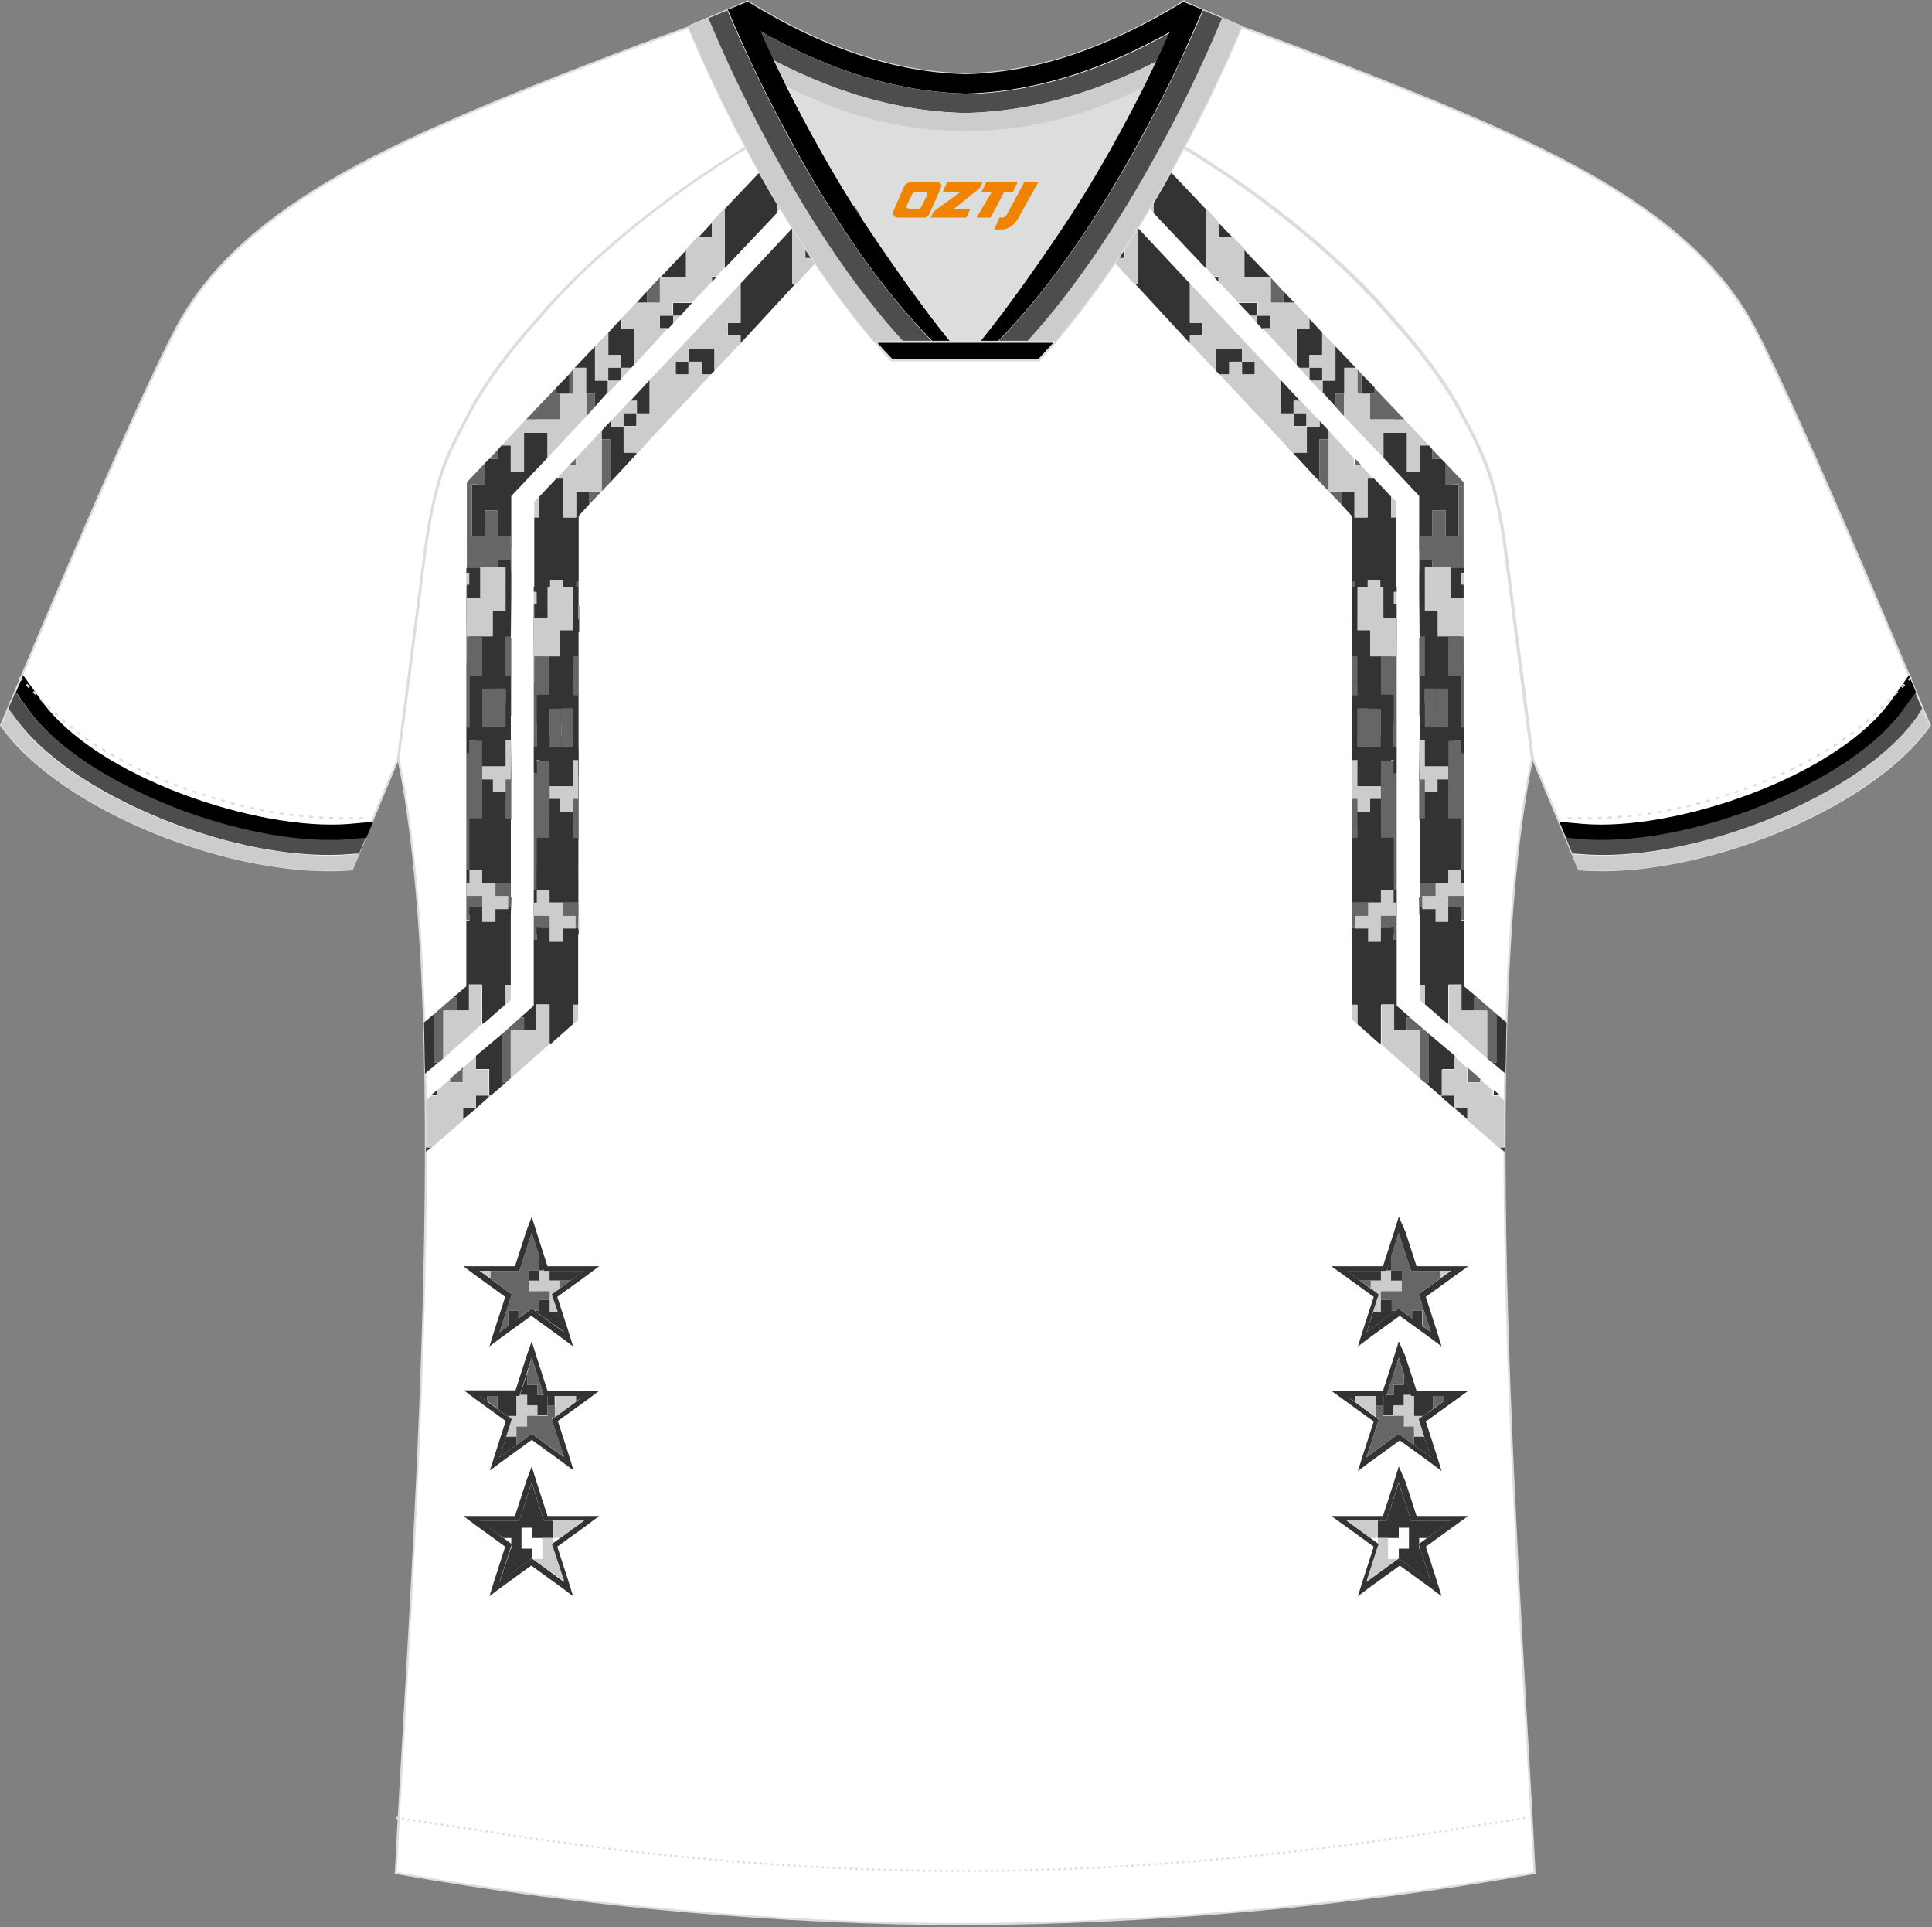<?xml version="1.0" encoding="utf-8"?>
<!-- Generator: Adobe Illustrator 24.0.0, SVG Export Plug-In . SVG Version: 6.00 Build 0)  -->
<svg xmlns="http://www.w3.org/2000/svg" xmlns:xlink="http://www.w3.org/1999/xlink" version="1.1" id="图层_1" x="0px" y="0px" width="374px" height="373px" viewBox="0 0 374 373" enable-background="new 0 0 374 373" xml:space="preserve">
<rect x="0" y="0" width="374" height="373" fill="#808080" stroke="none"/>
<g>
	<g>
		<path fill="#FFFFFF" stroke="#DCDDDD" stroke-width="0.4" stroke-miterlimit="22.926" d="M222.04,24.33    c7.12-5.93,12.46-12.55,17-19.57c0,0,30.64,10.97,51.8,20.56s39.54,20.86,48.63,37.86s34.1,77.2,34.1,77.2    c-11.57,16.41-45.27,29.75-67.91,27.88l-8.9-21.35c0,0-3.76-29.26-5.14-39.84c-0.89-6.82-2.27-14.04-4.84-19.67    c-0.99-2.27-2.17-4.45-3.36-6.72c-3.26-6.52-8.8-13.64-13.64-18.98C257.83,47.46,238.45,33.03,222.04,24.33z"/>
		<path fill="#CCCCCC" d="M373.48,140.48c-11.57,16.41-45.27,29.75-67.91,27.88l-1.29-3.06l0,0l1.48,0.1    c10.38,0.89,22.24-1.68,32.03-5.04c11.27-3.95,26.2-11.47,33.21-21.55l1.09-1.58C372.99,139.3,373.48,140.48,373.48,140.48z"/>
		<path fill="#4D4D4D" d="M371.11,138.7c-7.02,9.98-21.85,17.6-33.21,21.55c-9.79,3.46-21.65,5.93-32.03,5.04l-1.48-0.1l0,0    l-1.29-3.06v-0.1l2.97,0.3c9.98,0.79,21.35-1.68,30.74-4.94c10.68-3.76,25.11-10.97,31.73-20.46l2.17-3.06    c0.49,1.29,0.99,2.37,1.38,3.26L371.11,138.7z"/>
		<path d="M368.64,137.02c-6.62,9.49-21.06,16.71-31.73,20.46c-9.39,3.26-20.76,5.73-30.74,4.94l-2.97-0.3v0.1l-1.29-3.06l0.1-0.1    l4.45,0.4c17.79,1.48,49.43-9.19,59.8-24.12l3.26-4.65c0.49,1.19,0.99,2.27,1.38,3.26L368.64,137.02z"/>
		<path fill="none" stroke="#DCDDDD" stroke-width="0.4" stroke-miterlimit="22.926" stroke-dasharray="0.773,1.16" d="    M370.02,131.09c-2.97,3.06-6.13,6.43-9.29,9.09c-10.28,8.7-27.38,15.22-41.62,17.3c-5.63,0.79-10.38,0.99-16.71,0.89"/>
	</g>
	<g>
		<path fill="#FFFFFF" stroke="#DCDDDD" stroke-width="0.4" stroke-miterlimit="22.926" d="M151.76,24.33    c-7.12-5.93-12.46-12.55-17-19.57c0,0-30.64,10.97-51.8,20.56S43.42,46.18,34.32,63.18s-34.1,77.2-34.1,77.2    c11.57,16.41,45.27,29.75,67.91,27.88l8.9-21.35c0,0,3.76-29.26,5.14-39.84c0.89-6.82,2.27-14.04,4.84-19.67    c0.99-2.27,2.17-4.45,3.36-6.72c3.26-6.52,8.8-13.64,13.64-18.98C116.07,47.46,135.45,33.03,151.76,24.33z"/>
		<path fill="#CCCCCC" d="M0.32,140.48c11.57,16.41,45.27,29.75,67.91,27.88l1.29-3.06l0,0l-1.48,0.1    c-10.38,0.89-22.24-1.68-32.03-5.04c-11.27-3.95-26.2-11.47-33.21-21.55l-1.09-1.58C0.81,139.3,0.32,140.48,0.32,140.48z"/>
		<path fill="#4D4D4D" d="M2.79,138.7c7.02,9.98,21.85,17.6,33.21,21.55c9.79,3.46,21.55,5.93,32.03,5.04l1.48-0.1l0,0l1.29-3.06    l-0.1-0.1l-2.97,0.3c-9.98,0.79-21.45-1.68-30.84-4.94c-10.68-3.76-25.11-10.97-31.73-20.46l-2.17-3.06    c-0.49,1.29-0.99,2.37-1.38,3.26L2.79,138.7z"/>
		<path d="M5.26,137.02c6.62,9.49,21.06,16.71,31.73,20.46c9.39,3.26,20.76,5.73,30.84,4.94l2.97-0.3l0.1,0.1l1.29-3.06l-0.1-0.1    l-4.45,0.4c-17.79,1.48-49.43-9.19-59.8-24.12l-3.36-4.65c-0.49,1.19-0.99,2.27-1.38,3.26L5.26,137.02z"/>
		<path fill="none" stroke="#DCDDDD" stroke-width="0.4" stroke-miterlimit="22.926" stroke-dasharray="0.773,1.16" d="    M3.78,131.09c2.97,3.06,6.13,6.43,9.29,9.09c10.28,8.7,27.38,15.22,41.62,17.3c5.63,0.79,10.38,0.99,16.71,0.89"/>
	</g>
	<path fill="#FFFFFF" stroke="#DCDDDD" stroke-width="0.4" stroke-miterlimit="22.926" d="M291.43,107.27   c1.29,10.18,4.84,37.66,5.14,39.64c-10.87,52.49-2.17,162.12,0.49,215.59c-36.77,6.52-75.42,9.79-110.22,9.89   c-34.8,0-73.45-3.36-110.22-9.89C79.3,309.02,88,199.4,77.13,146.91c0.3-1.98,3.86-29.46,5.14-39.64   c0.89-6.82,2.27-14.04,4.84-19.67c0.99-2.27,2.17-4.45,3.36-6.72c3.26-6.52,8.8-13.64,13.64-18.98   c11.17-13.44,29.06-26.99,44.68-35.88c0.99-0.49-0.99-15.42-0.1-15.92c3.95,3.36,25.21,3.26,30.35,6.13l-2.67,0.69   c6.13,2.87,12.95,4.25,19.67,4.25c6.72,0-2.77-1.48,3.36-4.25l5.73-2.47c5.14-2.87,16.21-2.27,20.17-5.54   c0.69,0.4-1.98,16.41-1.19,16.8c15.91,8.8,34,22.64,45.37,36.18c4.94,5.34,10.48,12.46,13.74,18.98c1.29,2.17,2.37,4.45,3.36,6.72   C289.16,93.23,290.64,100.45,291.43,107.27z"/>
	<g>
		<path fill="#333333" d="M137.82,54.58v-0.99h0.89L137.82,54.58L137.82,54.58z M140.29,51.91V40.45l9-9.49h8.6v2.17l-5.04,5.34    v-7.41h-2.47v10.18L140.29,51.91z"/>
		<path fill="#333333" d="M115.18,78.7v-2.47h-1.78v-5.04h-0.79h-1.38l3.95-4.15v6.62h2.47v2.27L115.18,78.7L115.18,78.7z     M110.24,72.37v3.86h-1.78h-0.79v-1.19L110.24,72.37L110.24,72.37z M120.23,61.7l-2.47,2.67v4.35h2.47v2.47h1.98l0.49-0.59v-7.02    h-2.47V61.7L120.23,61.7z"/>
		<path fill="#333333" d="M98.97,173.7L98.97,173.7l-0.1,3.36H96.4v-0.89h-1.78h-0.79v-2.47v-2.47h2.47h2.47v-2.47H96.3v-7.51h2.47    v-2.47h0.1v14.93H98.97z M98.97,151.06L98.97,151.06l-0.1-10.08H96.4v-2.47h-1.78h-0.79v-2.47v-2.47h2.47v2.47h2.47v2.47h0.1    v12.55H98.97z M98.97,123.48L98.97,123.48l-0.1-10.08H96.4v-5.04h2.47v2.47h0.1V123.48z"/>
		<polygon fill="#333333" points="98.97,106.28 98.87,106.28 98.87,103.71 96.4,103.71 96.4,98.77 93.83,98.77 93.83,103.71     91.36,103.71 91.36,94.22 91.36,94.22 91.36,93.83 93.83,93.83 93.83,89.67 94.72,88.78 96.4,88.78 96.4,87 97.09,86.21     98.87,86.21 98.87,91.26 101.44,91.26 101.44,83.74 103.62,83.74 103.72,83.74 105.99,83.74 105.99,88.59 98.97,96   "/>
		<polygon fill="#666666" points="110.24,76.23 110.24,72.37 110.93,71.49 110.93,76.23   "/>
		<polygon fill="#666666" points="125.27,58.63 125.27,56.36 127.74,53.69 127.74,58.63   "/>
		<polygon fill="#666666" points="107.67,75.04 107.67,76.23 108.46,76.23 108.46,81.17 103.62,81.17 103.62,79.29   "/>
		<polygon fill="#666666" points="113.5,80.58 113.5,76.23 115.18,76.23 115.18,78.7   "/>
		<polygon fill="#333333" points="137.82,43.11 137.82,46.08 137.62,46.08 135.35,46.08 135.35,45.78   "/>
		<polygon fill="#333333" points="125.27,56.36 125.27,58.63 123.19,58.63   "/>
		<polygon fill="#CCCCCC" points="117.75,73.66 115.18,73.66 115.18,67.04 117.75,64.37 117.75,68.72 120.23,68.72 120.23,71.19     117.75,71.19   "/>
		<polygon fill="#333333" points="117.75,73.66 117.75,71.19 120.23,71.19 120.23,73.36 119.93,73.66   "/>
		<polygon fill="#CCCCCC" points="157.89,33.13 157.89,30.96 159.96,30.96   "/>
		<polygon fill="#CCCCCC" points="150.37,41.14 150.37,31.06 152.85,31.06 152.85,38.47   "/>
		<polygon fill="#333333" points="127.74,61.11 130.31,61.11 130.31,62.59 129.32,63.68 127.74,63.68 127.74,62.98   "/>
		<polygon fill="#333333" points="131.69,61.11 130.31,61.11 130.31,58.63 133.97,58.63   "/>
		<path fill="#CCCCCC" d="M117.75,76.03v-2.27h2.17L117.75,76.03L117.75,76.03z M120.23,73.36v-2.17h1.98L120.23,73.36L120.23,73.36    z M122.8,70.6v-7.02h-2.47V61.6l2.87-3.06h2.08h2.47v-4.94l0.1-0.1h4.94v-5.24l2.47-2.67v0.3h2.37l0,0l0,0h0.2v-2.97l2.47-2.67    v11.47l-1.58,1.78h-0.89v0.99l-3.86,4.05h-3.76v2.47h-2.47v1.88v0.59h1.58L122.8,70.6L122.8,70.6z M130.31,62.59l1.38-1.48h-1.38    V62.59z"/>
		<polygon fill="#333333" points="132.78,48.45 132.78,53.59 127.94,53.59   "/>
		<polygon fill="#CCCCCC" points="108.46,76.23 110.24,76.23 110.93,76.23 110.93,71.49 111.33,71.19 112.71,71.19 113.5,71.19     113.5,76.23 113.5,80.58 105.99,88.59 105.99,83.74 103.72,83.74 103.62,83.74 101.44,83.74 101.44,91.26 98.87,91.26     98.87,86.21 97.09,86.21 101.84,81.17 103.62,81.17 103.72,81.17 108.46,81.17   "/>
		<polygon fill="#666666" points="92.15,148.59 92.15,151.06 92.15,156.1 90.37,156.1 90.37,176.17 92.15,176.17 92.15,173.7     93.83,173.7 93.83,171.23 96.4,171.23 96.4,168.66 96.4,161.14 98.87,161.14 98.87,158.67 98.97,158.67 98.97,151.06     98.87,151.06 98.87,141.08 96.4,141.08 96.4,138.51 94.62,138.51 94.62,148.59   "/>
		<path fill="#666666" d="M94.62,177.06h1.78v-0.89h-1.78V177.06L94.62,177.06z M98.87,177.06L98.87,177.06l0.1-3.36h-0.1V177.06z"/>
		<polygon fill="#666666" points="90.37,130.99 92.15,130.99 92.15,136.03 93.83,136.03 93.83,133.56 96.4,133.56 96.4,136.03     98.87,136.03 98.87,138.51 98.97,138.51 98.97,123.48 98.87,123.48 98.87,113.5 96.4,113.5 96.4,108.46 98.87,108.46     98.87,110.93 98.97,110.93 98.97,106.28 98.87,106.28 98.87,103.71 96.4,103.71 96.4,98.77 93.83,98.77 93.83,103.71     91.36,103.71 91.36,94.22 90.37,94.22 90.37,96.49 90.37,96.49   "/>
		<rect x="90.37" y="151.06" fill="#333333" width="1.78" height="5.04"/>
		<polygon fill="#333333" points="92.15,176.17 90.37,176.17 90.37,177.06 94.62,177.06 94.62,176.17 93.83,176.17 93.83,173.7     92.15,173.7   "/>
		<polygon fill="#333333" points="94.62,148.59 94.62,138.51 93.83,138.51 93.83,136.03 92.15,136.03 92.15,148.59   "/>
		<polygon fill="#CCCCCC" points="90.37,151.06 92.15,151.06 92.15,148.59 92.15,136.03 92.15,130.99 90.37,130.99   "/>
		<rect x="96.4" y="168.66" fill="#CCCCCC" width="2.47" height="2.47"/>
		<polygon fill="#666666" points="101.84,81.17 103.72,81.17 103.72,79.2   "/>
		<path fill="#666666" d="M93.83,93.83v-4.15l-3.46,3.66v0.89h0.99v-0.49L93.83,93.83L93.83,93.83z M94.72,88.78h1.68V87    L94.72,88.78z"/>
		<polygon fill="#CCCCCC" points="98.87,130.99 98.97,130.99 98.97,138.51 98.87,138.51 98.87,136.03 96.4,136.03 96.4,133.56     98.87,133.56   "/>
	</g>
	<g>
		<polygon fill="#666666" points="112.02,169.94 111.53,169.94 111.53,167.47 108.96,167.47 108.96,159.96 111.53,159.96     111.53,149.87 112.02,149.87   "/>
		<path fill="#666666" d="M112.02,144.93h-0.59v2.47h-2.47v-15.03h2.47v-10.08h0.59V144.93L112.02,144.93z M112.02,117.25h-0.59    v2.47h-4.84v-4.65h4.84v-2.47h0.59V117.25z"/>
		<rect x="106.68" y="149.87" fill="#666666" width="2.27" height="7.51"/>
		<path fill="#333333" d="M143.36,66.44v-1.48h-2.47v-2.47h2.47v-7.61l9.98-10.68v10.68h0.69L143.36,66.44L143.36,66.44z     M157.59,39.85h3.36v5.04h-2.57v5.04h-2.47v-8.3L157.59,39.85L157.59,39.85z M158.38,50.33v-0.4h0.4L158.38,50.33L158.38,50.33z     M160.95,47.66l0.3-0.3h-0.3V47.66L160.95,47.66z M163.42,44.99v-5.14h4.84L163.42,44.99z"/>
		<path fill="#333333" d="M118.25,93.23v-8.2h-1.78v-1.68l1.78-1.88v1.09h2.47v5.04h2.47v0.3L118.25,93.23L118.25,93.23z     M125.76,73.56v6.52h-2.47v-2.47H122L125.76,73.56z"/>
		<rect x="111.53" y="177.55" fill="#CCCCCC" width="0.59" height="2.47"/>
		<path fill="#333333" d="M111.53,117.25h0.59v5.04h-0.59v10.08h-2.57v15.03h2.47v-2.47h0.59v5.04h-0.59v9.98h-2.47v7.51h2.47v2.47    h0.59v7.51h-0.59v2.47h0.59v0.89h-8.6v-13.44h0.99v-7.51h-0.99V147.3h0.99v-15.03h-0.99v-12.46h3.26h0.1h4.74L111.53,117.25    L111.53,117.25L111.53,117.25L111.53,117.25z M106.68,157.49h2.27v-7.51h-2.27l0,0h-2.27v7.51H106.68L106.68,157.49z"/>
		<polygon fill="#333333" points="112.02,112.61 111.53,112.61 111.53,115.08 106.68,115.08 106.68,115.08 103.42,115.08     103.42,100.35 103.42,100.35 103.42,100.15 104.41,100.15 104.41,96.1 107.77,92.54 108.96,92.54 108.96,100.15 111.53,100.15     111.53,95.11 114,95.11 114,97.58 114.1,97.58 112.02,99.86   "/>
		<polygon fill="#666666" points="125.76,85.13 125.76,85.03 125.86,85.03   "/>
		<polygon fill="#666666" points="111.53,88.69 111.53,90.07 110.14,90.07   "/>
		<path fill="#666666" d="M114.1,97.58H114v-2.47h2.47L114.1,97.58L114.1,97.58z M116.47,95.11V85.03h1.78v8.2L116.47,95.11z"/>
		<polygon fill="#CCCCCC" points="120.72,82.56 118.25,82.56 118.25,81.47 122,77.52 123.29,77.52 123.29,79.99 120.72,79.99   "/>
		<rect x="120.72" y="79.99" fill="#333333" width="2.47" height="2.47"/>
		<polygon fill="#CCCCCC" points="168.27,39.85 163.42,39.85 163.42,44.99 161.15,47.37 160.95,47.37 160.95,47.66 158.78,49.94     158.38,49.94 158.38,44.89 160.95,44.89 160.95,39.85   "/>
		<polygon fill="#CCCCCC" points="154.13,54.98 153.34,54.98 153.34,44.3 155.91,41.63 155.91,49.94 158.38,49.94 158.38,50.33       "/>
		<polygon fill="#333333" points="130.8,70 133.27,70 133.27,72.47 130.8,72.47 130.8,71.88   "/>
		<polygon fill="#333333" points="138.31,67.43 138.31,71.78 137.62,72.47 135.84,72.47 135.84,70 133.27,70 133.27,67.43   "/>
		<polygon fill="#CCCCCC" points="123.29,87.89 123.29,87.6 120.72,87.6 120.72,82.56 123.29,82.56 123.29,79.99 125.76,79.99     125.76,73.56 143.36,54.88 143.36,62.49 140.79,62.49 140.79,64.96 143.36,64.96 143.36,66.44 138.31,71.78 138.31,67.43     133.27,67.43 133.27,70 130.8,70 130.8,71.88 130.8,72.47 133.27,72.47 133.27,72.47 133.27,72.47 133.27,70 135.84,70     135.84,72.47 137.62,72.47 125.86,85.03 125.76,85.03 125.76,85.13   "/>
		<path fill="#CCCCCC" d="M116.47,83.35v1.68v10.08l0,0H114h-2.47v5.04h-2.57v-7.51h-1.19l2.37-2.57h1.29v-1.38L116.47,83.35    L116.47,83.35z M104.41,96.1v3.95h-0.99v-2.97L104.41,96.1z"/>
		<rect x="103.42" y="159.96" fill="#666666" width="0.99" height="7.51"/>
		<path fill="#666666" d="M103.42,147.4h0.99v-15.03h-0.99V147.4L103.42,147.4z M103.42,119.82h3.26v-4.65h-3.26V119.82z"/>
		<rect x="104.41" y="149.87" fill="#666666" width="2.27" height="7.51"/>
		<polygon fill="#CCCCCC" points="104.41,172.51 104.41,180.91 109.45,180.91 109.45,174.98 111.92,174.98 111.92,177.55     112.02,177.55 112.02,162.43 111.92,162.43 111.92,165 111.92,167.47 106.98,167.47 106.98,172.51   "/>
		<polygon fill="#CCCCCC" points="106.48,119.82 108.96,119.82 108.96,122.29 111.53,122.29 111.53,119.82 112.02,119.82     112.02,117.25 108.96,117.25 108.96,114.78 108.96,112.21 106.48,112.21 106.48,114.78 103.91,114.78 103.91,117.25     106.48,117.25   "/>
		<polygon fill="#CCCCCC" points="103.42,139.89 104.41,139.89 104.41,137.32 106.98,137.32 106.98,139.89 108.96,139.89     108.96,142.36 104.41,142.36 104.41,144.93 104.41,147.4 103.42,147.4   "/>
	</g>
	<path fill="none" stroke="#DCDDDD" stroke-width="0.4" stroke-miterlimit="22.926" stroke-dasharray="0.436,0.655" d="   M76.73,351.83c1.29,0.2,15.12,2.27,16.41,2.47c30.84,4.94,61.88,7.81,93.22,7.81c30.84,0,61.39-2.77,91.73-7.51   c1.78-0.3,16.11-2.57,17.89-2.87"/>
	<path fill="#DCDDDD" d="M218.09,18.4c-10.28,4.74-20.66,7.02-31.14,6.92c-10.48,0.1-20.86-2.17-31.14-6.92   c-1.19-0.49-2.37-1.09-3.46-1.68c4.05,8.2,8.7,16.41,13.64,24.12c4.84,7.71,14.83,21.94,21.06,28.67v0.1   c6.23-6.72,16.11-21.06,21.06-28.67c4.94-7.71,9.49-15.92,13.64-24.12v-0.1C220.36,17.41,219.17,17.91,218.09,18.4z"/>
	<path fill="#FFFFFF" stroke="#DCDDDD" stroke-width="0.4" stroke-miterlimit="22.926" d="M152.06,16.43   c-2.67-5.44-5.14-10.77-7.41-16.11l-11.37,4.84c3.16,7.61,6.92,15.52,11.07,23.23c8.2,15.42,17.99,30.35,28.17,41.32h14.23v-0.1   c-6.23-6.72-16.11-21.06-21.06-28.67c-4.94-7.71-9.49-15.92-13.64-24.12C152.25,16.62,152.15,16.52,152.06,16.43z"/>
	
	<path fill="#333333" d="M105.3,245.96l-2.37-7.31l-2.37,7.31h-7.71l6.23,4.55l-2.37,7.31l6.23-4.55l6.23,4.55l-2.37-7.31l6.23-4.55   H105.3L105.3,245.96z M102.93,235.48l0.89,2.87l2.17,6.72h7.02h2.97l-2.37,1.78l-5.73,4.15l2.17,6.72l0.89,2.87l-2.37-1.78   l-5.73-4.15l-5.73,4.15l-2.37,1.78l0.89-2.87l2.17-6.72l-5.73-4.15l-2.37-1.78h2.97h7.02l2.17-6.72L102.93,235.48z"/>
	<path fill="#333333" d="M105.3,270.18l-2.37-7.41l-2.37,7.41h-7.71l6.23,4.55l-2.37,7.31l6.23-4.55l6.23,4.55l-2.37-7.31l6.23-4.55   H105.3L105.3,270.18z M102.93,259.6l0.89,2.87l2.17,6.72h7.02h2.97l-2.37,1.78l-5.63,4.05l2.17,6.72l0.89,2.87l-2.37-1.78   l-5.73-4.15l-5.73,4.15l-2.37,1.78l0.89-2.87l2.17-6.72l-5.73-4.15l-2.37-1.78h2.97h7.02l2.17-6.72L102.93,259.6z"/>
	<path fill="#333333" d="M105.3,294.3l-2.37-7.41l-2.37,7.41h-7.71l6.23,4.55l-2.37,7.31l6.23-4.55l6.23,4.55l-2.37-7.31l6.23-4.55   H105.3L105.3,294.3z M102.93,283.82l0.89,2.87l2.17,6.72h7.02h2.97l-2.37,1.78l-5.73,4.15l2.17,6.72l0.89,2.87l-2.37-1.78   l-5.73-4.15l-5.73,4.15l-2.37,1.78l0.89-2.87l2.17-6.72l-5.73-4.15l-2.37-1.78h2.97h7.02l2.17-6.72L102.93,283.82z"/>
	<g>
		<polygon fill="#666666" points="90.27,120.71 90.87,120.71 90.87,123.18 93.34,123.18 93.34,130.7 90.87,130.7 90.87,140.78     90.27,140.78   "/>
		<path fill="#666666" d="M90.27,145.82h0.59v-2.47h2.47v15.03h-2.47v10.08h-0.59V145.82L90.27,145.82z M90.27,173.4h0.59v-2.47    h4.84v4.65h-4.84v2.47h-0.59V173.4z"/>
		<rect x="93.34" y="133.27" fill="#666666" width="2.27" height="7.51"/>
		<path fill="#333333" d="M84.05,196.24v9.39h0.79l-2.57,2.17c-0.1-3.36-0.1-6.62-0.2-9.89L84.05,196.24z"/>
		<rect x="90.27" y="110.63" fill="#CCCCCC" width="0.59" height="2.47"/>
		<path fill="#333333" d="M90.87,173.4h-0.59v-5.04h0.59v-9.98h2.47v-15.03h-2.47v2.47h-0.59v-5.04h0.59v-9.98h2.47v-7.51h-2.47    v-2.47h-0.59v-7.51h0.59v-2.47h-0.59v-0.89h8.6v13.44h-0.99v7.51h0.99v12.55h-0.99v14.93h0.99v12.55h-3.26l0,0h-4.74L90.87,173.4    L90.87,173.4L90.87,173.4L90.87,173.4z M95.61,133.27h-2.27v7.51h2.27l0,0h2.27v-7.51H95.61L95.61,133.27z"/>
		<polygon fill="#333333" points="90.27,178.15 90.87,178.15 90.87,175.58 95.61,175.58 95.61,175.58 98.87,175.58 98.87,190.3     98.87,190.3 98.87,190.6 97.88,190.6 97.88,194.36 93.63,198.11 93.34,198.11 93.34,190.6 90.87,190.6 90.87,195.64 88.3,195.64     88.3,193.07 87.7,193.07 90.27,190.9   "/>
		<polygon fill="#666666" points="87.7,193.07 88.3,193.07 88.3,195.64 85.82,195.64 85.82,204.84 84.94,205.63 84.05,205.63     84.05,196.24   "/>
		<path fill="#CCCCCC" d="M85.82,204.84v-9.29h2.47h2.47v-5.04h2.47v7.51h0.3L85.82,204.84L85.82,204.84z M97.88,194.36v-3.76h0.99    v2.97L97.88,194.36z"/>
		<rect x="97.88" y="123.18" fill="#666666" width="0.99" height="7.51"/>
		<path fill="#666666" d="M98.87,143.25h-0.99v15.12h0.99V143.25L98.87,143.25z M98.87,170.93h-3.26v4.65h3.26V170.93z"/>
		<rect x="95.61" y="133.27" fill="#666666" width="2.27" height="7.51"/>
		<polygon fill="#CCCCCC" points="97.88,118.24 97.88,109.74 92.94,109.74 92.94,115.67 90.37,115.67 90.37,113.2 90.27,113.2     90.27,128.23 90.37,128.23 90.37,125.75 90.37,123.18 95.41,123.18 95.41,118.24   "/>
		<polygon fill="#CCCCCC" points="95.91,170.93 93.34,170.93 93.34,168.36 90.87,168.36 90.87,170.93 90.27,170.93 90.27,173.4     93.34,173.4 93.34,175.97 93.34,178.44 95.91,178.44 95.91,175.97 98.38,175.97 98.38,173.4 95.91,173.4   "/>
		<polygon fill="#CCCCCC" points="98.87,150.86 97.88,150.86 97.88,153.33 95.41,153.33 95.41,150.86 93.34,150.86 93.34,148.29     97.88,148.29 97.88,145.82 97.88,143.25 98.87,143.25   "/>
	</g>
	<g>
		<polygon fill="#666666" points="103.32,124.57 103.91,124.57 103.91,127.04 106.39,127.04 106.39,134.55 103.91,134.55     103.91,144.63 103.32,144.63   "/>
		<path fill="#666666" d="M103.32,149.68h0.59v-2.47h2.47v15.03h-2.47v9.98h-0.59V149.68L103.32,149.68z M103.32,177.26h0.59v-2.47    h4.84v4.65h-4.84v2.47h-0.59V177.26z"/>
		<rect x="106.39" y="137.12" fill="#666666" width="2.27" height="7.51"/>
		<path fill="#333333" d="M97.19,200.09v9.39h0.79l-2.87,2.47h-0.4v-5.04h-2.57v-2.57L97.19,200.09L97.19,200.09z M89.58,216.7    v-2.27h2.57v0.1L89.58,216.7z"/>
		<rect x="103.32" y="114.49" fill="#CCCCCC" width="0.59" height="2.47"/>
		<path fill="#333333" d="M103.91,177.26h-0.59v-5.04h0.59v-10.08h2.47v-15.03h-2.47v2.47h-0.59v-5.04h0.59v-10.08h2.47v-7.51h-2.47    v-2.47h-0.59v-7.51h0.59v-2.47h-0.59v-0.89h8.6v13.44h-0.99v7.51h0.99v12.55h-0.99v15.03h0.99v12.55h-3.26h-0.1h-4.74    L103.91,177.26L103.91,177.26L103.91,177.26L103.91,177.26z M108.66,137.12h-2.27v7.51h2.27l0,0h2.27v-7.51H108.66L108.66,137.12z    "/>
		<polygon fill="#333333" points="103.32,181.9 103.91,181.9 103.91,179.43 108.66,179.43 108.76,179.43 111.92,179.43     111.92,194.16 111.92,194.16 111.92,194.46 110.93,194.46 110.93,198.21 106.68,201.97 106.39,201.97 106.39,194.46     103.91,194.46 103.91,199.4 101.44,199.4 101.44,196.93 100.75,196.93 103.32,194.65   "/>
		<polygon fill="#666666" points="89.58,207.01 89.58,209.48 87.11,209.48 87.11,208.79 89.19,207.01   "/>
		<polygon fill="#666666" points="100.75,196.93 101.44,196.93 101.44,199.4 98.87,199.4 98.87,208.69 97.98,209.48 97.19,209.48     97.19,200.09   "/>
		<polygon fill="#333333" points="84.64,210.96 84.64,211.95 83.45,211.95   "/>
		<polygon fill="#333333" points="89.58,206.61 89.58,207.01 89.19,207.01   "/>
		<path fill="#CCCCCC" d="M94.62,211.95h0.49l-0.4,0.4v-0.4H94.62z M92.15,214.52L92.15,214.52L92.15,214.52L92.15,214.52z"/>
		<polygon fill="#333333" points="94.62,211.95 94.62,212.35 92.15,214.52 92.15,214.52 92.15,211.95   "/>
		<polygon fill="#333333" points="82.46,222.04 83.55,222.04 82.46,222.92   "/>
		<path fill="#CCCCCC" d="M92.15,204.44v2.57h2.47v5.04h-2.47v2.47h-2.47v2.27l-6.13,5.34h-0.99c0-3.06,0-6.13-0.1-9.19l0.99-0.89    h1.19v-0.99l2.47-2.17v0.69h2.47v-2.47v-0.4L92.15,204.44z"/>
		<path fill="#CCCCCC" d="M98.87,208.69v-9.29h2.47h2.47v-5.04h2.47v7.51h0.3L98.87,208.69L98.87,208.69z M110.93,198.21v-3.76h0.99    v2.97L110.93,198.21z"/>
		<rect x="110.93" y="127.04" fill="#666666" width="0.99" height="7.51"/>
		<path fill="#666666" d="M111.92,147.11h-0.99v15.03h0.99V147.11L111.92,147.11z M111.92,174.69h-3.26v4.65h3.26V174.69z"/>
		<rect x="108.66" y="137.12" fill="#666666" width="2.27" height="7.51"/>
		<polygon fill="#CCCCCC" points="110.93,122 110.93,113.6 105.99,113.6 105.99,119.53 103.42,119.53 103.42,116.96 103.32,116.96     103.32,132.08 103.42,132.08 103.42,129.51 103.42,127.04 108.46,127.04 108.46,122   "/>
		<polygon fill="#CCCCCC" points="108.96,174.69 106.39,174.69 106.39,172.21 103.91,172.21 103.91,174.69 103.32,174.69     103.32,177.26 106.39,177.26 106.39,179.73 106.39,182.3 108.96,182.3 108.96,179.73 111.43,179.73 111.43,177.26 108.96,177.26       "/>
		<polygon fill="#CCCCCC" points="111.92,154.62 110.93,154.62 110.93,157.19 108.46,157.19 108.46,154.62 106.39,154.62     106.39,152.15 110.93,152.15 110.93,149.68 110.93,147.11 111.92,147.11   "/>
	</g>
	<g>
		<polygon fill="#666666" points="94.92,247.44 94.92,245.96 100.55,245.96 102.93,238.54 104.41,242.99 104.41,245.86     102.33,245.86 102.33,249.91 104.41,249.91 104.41,247.84 108.26,247.84 108.26,249.42 106.78,250.5 107.18,251.59 104.41,251.59     104.41,253.67 103.42,253.67 102.93,253.27 102.43,253.67 102.33,253.67 102.33,253.67 100.36,255.15 100.36,253.67 98.38,253.67     98.38,256.63 96.7,257.82 99.07,250.5   "/>
		<polygon fill="#CCCCCC" points="94.92,245.96 94.92,247.44 92.84,245.96   "/>
		<polygon fill="#333333" points="104.41,249.91 102.33,249.91 102.33,245.86 104.41,245.86 104.41,242.99 105.3,245.96     113.11,245.96 110.44,247.84 108.26,247.84 108.26,247.84 104.41,247.84   "/>
		<path fill="#333333" d="M100.36,253.67v1.58l-1.98,1.48v-3.06H100.36L100.36,253.67z M102.33,253.67L102.33,253.67L102.33,253.67    L102.33,253.67L102.33,253.67z M103.52,253.67h0.89v-2.08h2.77l2.08,6.23L103.52,253.67z"/>
		<polygon fill="#666666" points="110.44,247.84 108.26,247.84 108.26,249.42   "/>
		<polygon fill="#CCCCCC" points="108.46,247.84 106.39,247.84 106.39,245.96 105.3,245.96 105.3,245.86 104.41,245.86     104.41,247.84 102.33,247.84 102.33,249.91 106.39,249.91 106.39,251.89 106.39,253.87 107.97,253.87 106.78,250.5 108.46,249.32       "/>
	</g>
	<g>
		<polygon fill="#666666" points="94.33,271.16 94.33,270.18 96.3,270.18 96.3,272.65   "/>
		<path fill="#333333" d="M96.3,272.65v-2.47h3.66v9.49l-3.26,2.37l2.37-7.31L96.3,272.65L96.3,272.65z M94.33,270.18v1.09    l-1.48-1.09H94.33L94.33,270.18z M102.04,265.83V268h1.98v1.98h1.29v0.1h0.69v1.88v1.98h-1.98v-1.98h-1.98v-1.98h-1.38    L102.04,265.83z"/>
		<polygon fill="#666666" points="102.04,265.83 102.04,268 104.01,268 104.01,269.98 105.3,269.98 102.93,262.76   "/>
		<polygon fill="#666666" points="107.47,274.23 107.47,272.05 105.99,272.05 105.99,274.03 104.01,274.03 104.01,272.05     102.04,272.05 102.04,269.98 100.65,269.98 100.55,270.18 99.96,270.18 99.96,279.67 102.93,277.49 109.25,282.04 106.78,274.62       "/>
		<polygon fill="#333333" points="111.43,271.26 111.43,270.18 113.11,270.18   "/>
		<rect x="105.99" y="270.18" fill="#333333" width="1.38" height="1.88"/>
		<polygon fill="#CCCCCC" points="111.53,271.26 111.53,270.18 107.47,270.18 107.47,272.05 107.47,274.23   "/>
		<polygon fill="#CCCCCC" points="102.04,276.11 99.96,276.11 99.96,278.08 97.98,278.08 99.07,274.62 98.28,274.03 99.96,274.03     99.96,272.05 99.96,270.18 100.55,270.18 100.65,269.98 102.04,269.98 102.04,272.05 104.01,272.05 104.01,274.03 102.04,274.03       "/>
	</g>
	<g>
		<polygon fill="#333333" points="102.93,286.98 105.3,294.3 106.98,294.3 106.98,297.66 105,297.66 103.02,297.66 103.02,295.68     100.95,295.68 100.95,299.73 103.02,299.73 103.02,301.71 102.93,301.61 96.7,306.26 98.87,299.73 98.97,299.73 98.97,299.44     99.07,298.84 98.97,298.74 98.97,297.66 97.49,297.66 92.84,294.39 92.84,294.3 100.55,294.3   "/>
		<path fill="#CCCCCC" d="M103.12,301.71H105v-4.05h1.98v0.99l-0.2,0.1l0.2,0.59v0.2h0.1l2.17,6.52L103.12,301.71L103.12,301.71z     M108.46,297.66l4.65-3.36h-6.03v3.36H108.46L108.46,297.66z"/>
	</g>
	<g>
		<path fill="#333333" d="M235.88,54.58v-0.99h-0.89L235.88,54.58L235.88,54.58z M233.41,51.91V40.45l-9-9.49h-8.6v2.17l5.04,5.34    v-7.41h2.47v10.18L233.41,51.91z"/>
		<path fill="#333333" d="M258.52,78.7v-2.47h1.78v-5.04h0.79h1.38l-3.95-4.15v6.62h-2.47v2.27L258.52,78.7L258.52,78.7z     M263.56,72.37v3.86h1.78h0.79v-1.19L263.56,72.37L263.56,72.37z M253.48,61.7l2.47,2.67v4.35h-2.47v2.47h-1.98L251,70.6v-7.02    h2.47V61.7L253.48,61.7z"/>
		<path fill="#333333" d="M274.73,173.7L274.73,173.7l0.1,3.36h2.47v-0.89h1.78h0.79v-2.47v-2.47h-2.47h-2.47v-2.47h2.47v-7.51    h-2.47v-2.47h-0.1v14.93H274.73z M274.73,151.06L274.73,151.06l0.1-10.08h2.47v-2.47h1.78h0.79v-2.47v-2.47h-2.47v2.47h-2.47v2.47    h-0.1v12.55H274.73z M274.73,123.48L274.73,123.48l0.1-10.08h2.47v-5.04h-2.47v2.47h-0.1V123.48z"/>
		<polygon fill="#333333" points="274.73,106.28 274.83,106.28 274.83,103.71 277.3,103.71 277.3,98.77 279.87,98.77 279.87,103.71     282.34,103.71 282.34,94.22 282.34,94.22 282.34,93.83 279.87,93.83 279.87,89.67 278.98,88.78 277.3,88.78 277.3,87     276.61,86.21 274.83,86.21 274.83,91.26 272.36,91.26 272.36,83.74 270.08,83.74 269.98,83.74 267.81,83.74 267.81,88.59     274.73,96   "/>
		<polygon fill="#666666" points="263.56,76.23 263.56,72.37 262.77,71.49 262.77,76.23   "/>
		<polygon fill="#666666" points="248.43,58.63 248.43,56.36 245.96,53.69 245.96,58.63   "/>
		<polygon fill="#666666" points="266.03,75.04 266.03,76.23 265.24,76.23 265.24,81.17 270.08,81.17 270.08,79.29   "/>
		<polygon fill="#666666" points="260.2,80.58 260.2,76.23 258.52,76.23 258.52,78.7   "/>
		<polygon fill="#333333" points="235.88,43.11 235.88,46.08 236.08,46.08 238.45,46.08 238.45,45.78   "/>
		<polygon fill="#333333" points="248.43,56.36 248.43,58.63 250.61,58.63   "/>
		<polygon fill="#CCCCCC" points="255.95,73.66 258.52,73.66 258.52,67.04 255.95,64.37 255.95,68.72 253.48,68.72 253.48,71.19     255.95,71.19   "/>
		<polygon fill="#333333" points="255.95,73.66 255.95,71.19 253.48,71.19 253.48,73.36 253.87,73.66   "/>
		<polygon fill="#CCCCCC" points="215.81,33.13 215.81,30.96 213.84,30.96   "/>
		<polygon fill="#CCCCCC" points="223.33,41.14 223.33,31.06 220.86,31.06 220.86,38.47   "/>
		<polygon fill="#333333" points="245.96,61.11 243.39,61.11 243.39,62.59 244.38,63.68 245.96,63.68 245.96,62.98   "/>
		<polygon fill="#333333" points="242.11,61.11 243.39,61.11 243.39,58.63 239.74,58.63   "/>
		<path fill="#CCCCCC" d="M255.95,76.03v-2.27h-2.17L255.95,76.03L255.95,76.03z M253.48,73.36v-2.17h-1.98L253.48,73.36    L253.48,73.36z M251,70.6v-7.02h2.47V61.6l-2.87-3.06h-2.08h-2.47v-4.94l-0.1-0.1h-4.94v-5.24l-2.57-2.67v0.3h-2.37l0,0l0,0h-0.2    v-2.97l-2.47-2.67v11.47l1.58,1.78h0.89v0.99l3.86,4.05h3.76v2.47h2.47v1.88v0.59h-1.58L251,70.6L251,70.6z M243.39,62.59    l-1.38-1.48h1.38V62.59z"/>
		<polygon fill="#333333" points="240.92,48.45 240.92,53.59 245.86,53.59   "/>
		<polygon fill="#CCCCCC" points="265.24,76.23 263.56,76.23 262.77,76.23 262.77,71.49 262.37,71.19 260.99,71.19 260.2,71.19     260.2,76.23 260.2,80.58 267.81,88.59 267.81,83.74 269.98,83.74 270.08,83.74 272.36,83.74 272.36,91.26 274.83,91.26     274.83,86.21 276.61,86.21 271.86,81.17 270.08,81.17 269.98,81.17 265.24,81.17   "/>
		<polygon fill="#666666" points="281.55,148.59 281.55,151.06 281.55,156.1 283.33,156.1 283.33,176.17 281.55,176.17     281.55,173.7 279.87,173.7 279.87,171.23 277.3,171.23 277.3,168.66 277.3,161.14 274.83,161.14 274.83,158.67 274.73,158.67     274.73,151.06 274.83,151.06 274.83,141.08 277.3,141.08 277.3,138.51 279.08,138.51 279.08,148.59   "/>
		<path fill="#666666" d="M279.08,177.06h-1.78v-0.89h1.78V177.06L279.08,177.06z M274.83,177.06h-0.1v-3.36h0.1V177.06z"/>
		<polygon fill="#666666" points="283.33,130.99 281.55,130.99 281.55,136.03 279.87,136.03 279.87,133.56 277.3,133.56     277.3,136.03 274.83,136.03 274.83,138.51 274.73,138.51 274.73,123.48 274.83,123.48 274.83,113.5 277.3,113.5 277.3,108.46     274.83,108.46 274.83,110.93 274.73,110.93 274.73,106.28 274.83,106.28 274.83,103.71 277.3,103.71 277.3,98.77 279.87,98.77     279.87,103.71 282.34,103.71 282.34,94.22 283.33,94.22 283.33,96.49 283.33,96.49   "/>
		<rect x="281.55" y="151.06" fill="#333333" width="1.78" height="5.04"/>
		<polygon fill="#333333" points="281.55,176.17 283.33,176.17 283.33,177.06 279.08,177.06 279.08,176.17 279.87,176.17     279.87,173.7 281.55,173.7   "/>
		<polygon fill="#333333" points="279.08,148.59 279.08,138.51 279.87,138.51 279.87,136.03 281.55,136.03 281.55,148.59   "/>
		<polygon fill="#CCCCCC" points="283.33,151.06 281.55,151.06 281.55,148.59 281.55,136.03 281.55,130.99 283.33,130.99   "/>
		<rect x="274.83" y="168.66" fill="#CCCCCC" width="2.47" height="2.47"/>
		<polygon fill="#666666" points="271.86,81.17 269.98,81.17 269.98,79.2   "/>
		<path fill="#666666" d="M279.87,93.83v-4.15l3.46,3.66v0.89h-0.99v-0.49L279.87,93.83L279.87,93.83z M278.98,88.78h-1.68V87    L278.98,88.78z"/>
		<polygon fill="#CCCCCC" points="274.83,130.99 274.73,130.99 274.73,138.51 274.83,138.51 274.83,136.03 277.3,136.03     277.3,133.56 274.83,133.56   "/>
	</g>
	<g>
		<polygon fill="#666666" points="261.68,169.94 262.27,169.94 262.27,167.47 264.75,167.47 264.75,159.96 262.27,159.96     262.27,149.87 261.68,149.87   "/>
		<path fill="#666666" d="M261.68,144.93h0.59v2.47h2.47v-15.03h-2.47v-10.08h-0.59V144.93L261.68,144.93z M261.68,117.25h0.59v2.47    h4.84v-4.65h-4.84v-2.47h-0.59V117.25z"/>
		<rect x="264.75" y="149.87" fill="#666666" width="2.27" height="7.51"/>
		<path fill="#333333" d="M230.34,66.44v-1.48h2.47v-2.47h-2.47v-7.61l-9.98-10.68v10.68h-0.69L230.34,66.44L230.34,66.44z     M216.11,39.85h-3.36v5.04h2.47v5.04h2.47v-8.3L216.11,39.85L216.11,39.85z M215.32,50.33v-0.4h-0.4L215.32,50.33z"/>
		<path fill="#333333" d="M255.45,93.23v-8.2h1.78v-1.68l-1.78-1.88v1.09h-2.47v5.04h-2.47v0.3L255.45,93.23L255.45,93.23z     M247.94,73.56v6.52h2.47v-2.47h1.29L247.94,73.56z"/>
		<rect x="261.68" y="177.55" fill="#CCCCCC" width="0.59" height="2.47"/>
		<path fill="#333333" d="M262.27,117.25h-0.59v5.04h0.59v10.08h2.47v15.03h-2.47v-2.47h-0.59v5.04h0.59v9.98h2.47v7.51h-2.47v2.47    h-0.59v7.51h0.59v2.47h-0.59v0.89h8.6v-13.44h-0.99v-7.51h0.99V147.3h-0.99v-15.03h0.99v-12.46h-3.26l0,0h-4.74L262.27,117.25    L262.27,117.25L262.27,117.25L262.27,117.25z M267.02,157.49h-2.27v-7.51h2.27l0,0h2.27v7.51H267.02L267.02,157.49z"/>
		<polygon fill="#333333" points="261.68,112.61 262.27,112.61 262.27,115.08 267.02,115.08 267.02,115.08 270.28,115.08     270.28,100.35 270.28,100.35 270.28,100.15 269.29,100.15 269.29,96.1 265.93,92.54 264.75,92.54 264.75,100.15 262.27,100.15     262.27,95.11 259.7,95.11 259.7,97.58 259.6,97.58 261.68,99.86   "/>
		<polygon fill="#666666" points="247.94,85.13 247.94,85.03 247.84,85.03   "/>
		<polygon fill="#666666" points="262.27,88.69 262.27,90.07 263.56,90.07   "/>
		<path fill="#666666" d="M259.6,97.58h0.1v-2.47h-2.47L259.6,97.58L259.6,97.58z M257.23,95.11V85.03h-1.78v8.2L257.23,95.11z"/>
		<polygon fill="#CCCCCC" points="252.98,82.56 255.45,82.56 255.45,81.47 251.7,77.52 250.41,77.52 250.41,79.99 252.98,79.99       "/>
		<rect x="250.41" y="79.99" fill="#333333" width="2.47" height="2.47"/>
		<polygon fill="#CCCCCC" points="219.57,54.98 220.36,54.98 220.36,44.3 217.79,41.63 217.79,49.94 215.32,49.94 215.32,50.33       "/>
		<polygon fill="#333333" points="242.9,70 240.43,70 240.43,72.47 242.9,72.47 242.9,71.88   "/>
		<polygon fill="#333333" points="235.39,67.43 235.39,71.78 236.08,72.47 237.96,72.47 237.96,70 240.43,70 240.43,67.43   "/>
		<polygon fill="#CCCCCC" points="250.41,87.89 250.41,87.6 252.98,87.6 252.98,82.56 250.41,82.56 250.41,79.99 247.94,79.99     247.94,73.56 230.34,54.88 230.34,62.49 232.92,62.49 232.92,64.96 230.34,64.96 230.34,66.44 235.39,71.78 235.39,67.43     240.43,67.43 240.43,70 242.9,70 242.9,71.88 242.9,72.47 240.43,72.47 240.43,72.47 240.43,72.47 240.43,70 237.96,70     237.96,72.47 236.08,72.47 247.84,85.03 247.94,85.03 247.94,85.13   "/>
		<path fill="#CCCCCC" d="M257.23,83.35v1.68v10.08l0,0h2.47h2.47v5.04h2.47v-7.51h1.19l-2.37-2.57h-1.38v-1.38L257.23,83.35    L257.23,83.35z M269.29,96.1v3.95h0.99v-2.97L269.29,96.1z"/>
		<rect x="269.29" y="159.96" fill="#666666" width="0.99" height="7.51"/>
		<path fill="#666666" d="M270.28,147.4h-0.99v-15.03h0.99V147.4L270.28,147.4z M270.28,119.82h-3.26v-4.65h3.26V119.82z"/>
		<rect x="267.02" y="149.87" fill="#666666" width="2.27" height="7.51"/>
		<polygon fill="#CCCCCC" points="269.29,172.51 269.29,180.91 264.25,180.91 264.25,174.98 261.78,174.98 261.78,177.55     261.68,177.55 261.68,162.43 261.78,162.43 261.78,165 261.78,167.47 266.82,167.47 266.82,172.51   "/>
		<polygon fill="#CCCCCC" points="267.22,119.82 264.75,119.82 264.75,122.29 262.27,122.29 262.27,119.82 261.68,119.82     261.68,117.25 264.75,117.25 264.75,114.78 264.75,112.21 267.22,112.21 267.22,114.78 269.79,114.78 269.79,117.25     267.22,117.25   "/>
		<polygon fill="#CCCCCC" points="270.28,139.89 269.29,139.89 269.29,137.32 266.82,137.32 266.82,139.89 264.75,139.89     264.75,142.36 269.29,142.36 269.29,144.93 269.29,147.4 270.28,147.4   "/>
	</g>
	<path fill="#333333" d="M268.4,245.96l2.37-7.31l2.37,7.31h7.71l-6.23,4.55l2.37,7.31l-6.23-4.55l-6.23,4.55l2.37-7.31l-6.23-4.55   H268.4L268.4,245.96z M270.78,235.48l-0.89,2.87l-2.17,6.72h-7.02h-2.97l2.47,1.78l5.73,4.15l-2.17,6.72l-0.89,2.87l2.37-1.78   l5.73-4.15l5.73,4.15l2.37,1.78l-0.89-2.87l-2.17-6.72l5.73-4.15l2.47-1.78h-2.97h-7.02l-2.17-6.72L270.78,235.48z"/>
	<path fill="#333333" d="M268.4,270.18l2.37-7.41l2.37,7.41h7.71l-6.23,4.55l2.37,7.31l-6.23-4.55l-6.23,4.55l2.37-7.31l-6.23-4.55   H268.4L268.4,270.18z M270.78,259.6l-0.89,2.87l-2.17,6.72h-7.02h-2.97l2.47,1.78l5.73,4.15l-2.17,6.72l-0.89,2.87l2.37-1.78   l5.73-4.15l5.73,4.15l2.37,1.78l-0.89-2.87l-2.17-6.72l5.73-4.15l2.47-1.78h-2.97h-7.02l-2.17-6.72L270.78,259.6z"/>
	<path fill="#333333" d="M268.4,294.3l2.37-7.41l2.37,7.41h7.71l-6.23,4.55l2.37,7.31l-6.23-4.55l-6.23,4.55l2.37-7.31l-6.23-4.55   H268.4L268.4,294.3z M270.78,283.82l-0.89,2.87l-2.17,6.72h-7.02h-2.97l2.47,1.78l5.73,4.15l-2.17,6.72l-0.89,2.87l2.37-1.78   l5.73-4.15l5.73,4.15l2.37,1.78l-0.89-2.87l-2.17-6.72l5.73-4.15l2.47-1.78h-2.97h-7.02l-2.17-6.72L270.78,283.82z"/>
	<g>
		<polygon fill="#666666" points="283.43,120.71 282.83,120.71 282.83,123.18 280.36,123.18 280.36,130.7 282.83,130.7     282.83,140.78 283.43,140.78   "/>
		<path fill="#666666" d="M283.43,145.82h-0.59v-2.47h-2.47v15.03h2.47v10.08h0.59V145.82L283.43,145.82z M283.43,173.4h-0.59v-2.47    h-4.84v4.65h4.84v2.47h0.59V173.4z"/>
		<rect x="278.09" y="133.27" fill="#666666" width="2.27" height="7.51"/>
		<path fill="#333333" d="M289.66,196.24v9.39h-0.79l2.57,2.17c0.1-3.36,0.1-6.62,0.2-9.89L289.66,196.24z"/>
		<rect x="282.83" y="110.63" fill="#CCCCCC" width="0.59" height="2.47"/>
		<path fill="#333333" d="M282.83,173.4h0.59v-5.04h-0.59v-9.98h-2.47v-15.03h2.47v2.47h0.59v-5.04h-0.59v-9.98h-2.47v-7.51h2.47    v-2.47h0.59v-7.51h-0.59v-2.47h0.59v-0.89h-8.6v13.44h0.99v7.51h-0.99v12.55h0.99v14.93h-0.99v12.55h3.26l0,0h4.74L282.83,173.4    L282.83,173.4L282.83,173.4L282.83,173.4z M278.09,133.27h2.27v7.51h-2.27l0,0h-2.27v-7.51H278.09L278.09,133.27z"/>
		<polygon fill="#333333" points="283.43,178.15 282.83,178.15 282.83,175.58 278.09,175.58 278.09,175.58 274.83,175.58     274.83,190.3 274.83,190.3 274.83,190.6 275.82,190.6 275.82,194.36 280.17,198.11 280.36,198.11 280.36,190.6 282.83,190.6     282.83,195.64 285.4,195.64 285.4,193.07 286,193.07 283.43,190.9   "/>
		<polygon fill="#666666" points="286,193.07 285.4,193.07 285.4,195.64 287.88,195.64 287.88,204.84 288.77,205.63 289.66,205.63     289.66,196.24   "/>
		<path fill="#CCCCCC" d="M287.88,204.84v-9.29h-2.47h-2.47v-5.04h-2.47v7.51h-0.3L287.88,204.84L287.88,204.84z M275.82,194.36    v-3.76h-0.99v2.97L275.82,194.36z"/>
		<rect x="274.83" y="123.18" fill="#666666" width="0.99" height="7.51"/>
		<path fill="#666666" d="M274.83,143.25h0.99v15.12h-0.99V143.25L274.83,143.25z M274.83,170.93h3.26v4.65h-3.26V170.93z"/>
		<rect x="275.82" y="133.27" fill="#666666" width="2.27" height="7.51"/>
		<polygon fill="#CCCCCC" points="275.82,118.24 275.82,109.74 280.86,109.74 280.86,115.67 283.33,115.67 283.33,113.2     283.43,113.2 283.43,128.23 283.33,128.23 283.33,125.75 283.33,123.18 278.29,123.18 278.29,118.24   "/>
		<polygon fill="#CCCCCC" points="277.89,170.93 280.36,170.93 280.36,168.36 282.83,168.36 282.83,170.93 283.43,170.93     283.43,173.4 280.36,173.4 280.36,175.97 280.36,178.44 277.89,178.44 277.89,175.97 275.32,175.97 275.32,173.4 277.89,173.4       "/>
		<polygon fill="#CCCCCC" points="274.83,150.86 275.82,150.86 275.82,153.33 278.29,153.33 278.29,150.86 280.36,150.86     280.36,148.29 275.82,148.29 275.82,145.82 275.82,143.25 274.83,143.25   "/>
	</g>
	<g>
		<polygon fill="#666666" points="270.38,124.57 269.79,124.57 269.79,127.04 267.32,127.04 267.32,134.55 269.79,134.55     269.79,144.63 270.38,144.63   "/>
		<path fill="#666666" d="M270.38,149.68h-0.59v-2.47h-2.47v15.03h2.47v9.98h0.59V149.68L270.38,149.68z M270.38,177.26h-0.59v-2.47    h-4.84v4.65h4.84v2.47h0.59V177.26z"/>
		<rect x="265.04" y="137.12" fill="#666666" width="2.27" height="7.51"/>
		<path fill="#333333" d="M276.61,200.09v9.39h-0.79l2.87,2.47h0.49v-5.04h2.47v-2.57L276.61,200.09L276.61,200.09z M284.12,216.7    v-2.27h-2.47v0.1L284.12,216.7z"/>
		<rect x="269.79" y="114.49" fill="#CCCCCC" width="0.59" height="2.47"/>
		<path fill="#333333" d="M269.79,177.26h0.59v-5.04h-0.59v-10.08h-2.47v-15.03h2.47v2.47h0.59v-5.04h-0.59v-10.08h-2.47v-7.51h2.47    v-2.47h0.59v-7.51h-0.59v-2.47h0.59v-0.89h-8.6v13.44h0.99v7.51h-0.99v12.55h0.99v15.03h-0.99v12.55h3.26l0,0h4.74L269.79,177.26    L269.79,177.26L269.79,177.26L269.79,177.26z M265.04,137.12h2.27v7.51h-2.27l0,0h-2.27v-7.51H265.04L265.04,137.12z"/>
		<polygon fill="#333333" points="270.38,181.9 269.79,181.9 269.79,179.43 265.04,179.43 265.04,179.43 261.78,179.43     261.78,194.16 261.78,194.16 261.78,194.46 262.77,194.46 262.77,198.21 267.02,201.97 267.32,201.97 267.32,194.46     269.79,194.46 269.79,199.4 272.36,199.4 272.36,196.93 272.95,196.93 270.38,194.65   "/>
		<polygon fill="#666666" points="284.12,207.01 284.12,209.48 286.59,209.48 286.59,208.79 284.52,207.01   "/>
		<polygon fill="#666666" points="272.95,196.93 272.36,196.93 272.36,199.4 274.83,199.4 274.83,208.69 275.72,209.48     276.61,209.48 276.61,200.09   "/>
		<polygon fill="#333333" points="289.16,210.96 289.16,211.95 290.35,211.95   "/>
		<polygon fill="#333333" points="284.12,206.61 284.12,207.01 284.52,207.01   "/>
		<path fill="#CCCCCC" d="M279.08,211.95h-0.49l0.49,0.4V211.95L279.08,211.95z M281.55,214.52L281.55,214.52L281.55,214.52    L281.55,214.52z"/>
		<polygon fill="#333333" points="279.08,211.95 279.08,212.35 281.55,214.52 281.55,214.52 281.55,211.95   "/>
		<polygon fill="#333333" points="291.24,222.04 290.25,222.04 291.24,222.92   "/>
		<path fill="#CCCCCC" d="M281.55,204.44v2.57h-2.47v5.04h2.47v2.47h2.47v2.27l6.13,5.34h0.99c0-3.06,0-6.13,0-9.19l-0.99-0.89    h-1.19v-0.99l-2.47-2.17v0.69h-2.47v-2.47v-0.4L281.55,204.44z"/>
		<path fill="#CCCCCC" d="M274.83,208.69v-9.29h-2.47h-2.47v-5.04h-2.47v7.51h-0.3L274.83,208.69L274.83,208.69z M262.77,198.21    v-3.76h-0.99v2.97L262.77,198.21z"/>
		<rect x="261.78" y="127.04" fill="#666666" width="0.99" height="7.51"/>
		<path fill="#666666" d="M261.78,147.11h0.99v15.03h-0.99V147.11L261.78,147.11z M261.78,174.69h3.26v4.65h-3.26V174.69z"/>
		<rect x="262.77" y="137.12" fill="#666666" width="2.27" height="7.51"/>
		<polygon fill="#CCCCCC" points="262.77,122 262.77,113.6 267.81,113.6 267.81,119.53 270.28,119.53 270.28,116.96 270.38,116.96     270.38,132.08 270.28,132.08 270.28,129.51 270.28,127.04 265.24,127.04 265.24,122   "/>
		<polygon fill="#CCCCCC" points="264.84,174.69 267.32,174.69 267.32,172.21 269.79,172.21 269.79,174.69 270.38,174.69     270.38,177.26 267.32,177.26 267.32,179.73 267.32,182.3 264.84,182.3 264.84,179.73 262.27,179.73 262.27,177.26 264.84,177.26       "/>
		<polygon fill="#CCCCCC" points="261.78,154.62 262.77,154.62 262.77,157.19 265.24,157.19 265.24,154.62 267.32,154.62     267.32,152.15 262.77,152.15 262.77,149.68 262.77,147.11 261.78,147.11   "/>
	</g>
	<g>
		<polygon fill="#666666" points="278.78,247.44 278.78,245.96 273.15,245.96 270.78,238.54 269.29,242.99 269.29,245.86     271.37,245.86 271.37,249.91 269.29,249.91 269.29,247.84 265.44,247.84 265.44,249.42 266.92,250.5 266.52,251.59 269.29,251.59     269.29,253.67 270.28,253.67 270.78,253.27 271.27,253.67 271.37,253.67 271.37,253.67 273.35,255.15 273.35,253.67     275.42,253.67 275.42,256.63 277,257.82 274.63,250.5   "/>
		<polygon fill="#CCCCCC" points="278.78,245.96 278.78,247.44 280.86,245.96   "/>
		<polygon fill="#333333" points="269.29,249.91 271.37,249.91 271.37,245.86 269.29,245.86 269.29,242.99 268.4,245.96     260.59,245.96 263.26,247.84 265.44,247.84 265.54,247.84 269.29,247.84   "/>
		<path fill="#333333" d="M273.35,253.67v1.58l1.98,1.48v-3.06H273.35L273.35,253.67z M271.37,253.67L271.37,253.67L271.37,253.67    L271.37,253.67L271.37,253.67z M270.28,253.67h-0.89v-2.08h-2.77l-2.08,6.23L270.28,253.67z"/>
		<polygon fill="#666666" points="263.26,247.84 265.54,247.84 265.54,249.42   "/>
		<polygon fill="#CCCCCC" points="265.34,247.84 267.32,247.84 267.32,245.96 268.4,245.96 268.4,245.86 269.29,245.86     269.29,247.84 271.37,247.84 271.37,249.91 267.32,249.91 267.32,251.89 267.32,253.87 265.83,253.87 266.92,250.5 265.34,249.32       "/>
	</g>
	<g>
		<polygon fill="#666666" points="279.47,271.16 279.47,270.18 277.4,270.18 277.4,272.65   "/>
		<path fill="#333333" d="M277.4,272.65v-2.47h-3.66v9.49l3.26,2.37l-2.37-7.31L277.4,272.65L277.4,272.65z M279.47,270.18v1.09    l1.48-1.09H279.47L279.47,270.18z M271.76,265.83V268h-1.98v1.98h-1.29v0.1h-0.69v1.88v1.98h1.98v-1.98h1.98v-1.98h1.38    L271.76,265.83z"/>
		<polygon fill="#666666" points="271.76,265.83 271.76,268 269.69,268 269.69,269.98 268.4,269.98 270.78,262.76   "/>
		<polygon fill="#666666" points="266.33,274.23 266.33,272.05 267.71,272.05 267.71,274.03 269.69,274.03 269.69,272.05     271.76,272.05 271.76,269.98 273.05,269.98 273.15,270.18 273.74,270.18 273.74,279.67 270.78,277.49 264.55,282.04     266.92,274.62   "/>
		<polygon fill="#333333" points="262.27,271.26 262.27,270.18 260.59,270.18   "/>
		<rect x="266.33" y="270.18" fill="#333333" width="1.38" height="1.88"/>
		<polygon fill="#CCCCCC" points="262.27,271.26 262.27,270.18 266.33,270.18 266.33,272.05 266.33,274.23   "/>
		<polygon fill="#CCCCCC" points="271.76,276.11 273.74,276.11 273.74,278.08 275.72,278.08 274.63,274.62 275.42,274.03     273.74,274.03 273.74,272.05 273.74,270.18 273.15,270.18 273.05,269.98 271.76,269.98 271.76,272.05 269.69,272.05     269.69,274.03 271.76,274.03   "/>
	</g>
	<g>
		<polygon fill="#333333" points="270.78,286.98 268.4,294.3 266.72,294.3 266.72,297.66 268.7,297.66 270.78,297.66 270.78,295.68     272.75,295.68 272.75,299.73 270.78,299.73 270.78,301.71 270.78,301.61 277,306.26 274.93,299.73 274.73,299.73 274.73,299.44     274.63,298.84 274.73,298.74 274.73,297.66 276.21,297.66 280.86,294.39 280.86,294.3 273.15,294.3   "/>
		<path fill="#CCCCCC" d="M270.68,301.71h-1.98v-4.05h-1.98v0.99l0.2,0.1l-0.2,0.59v0.2h-0.1l-2.08,6.52L270.68,301.71    L270.68,301.71z M265.34,297.66l-4.65-3.36h6.03v3.36H265.34L265.34,297.66z"/>
	</g>
	<path fill="#FFFFFF" stroke="#DCDDDD" stroke-width="0.4" stroke-miterlimit="22.926" d="M145.43,12.87   c13.64,8.4,27.48,12.55,41.52,12.46c13.94,0.1,27.78-3.95,41.52-12.46c1.78-6.92,0.69-12.55,0.69-12.55   c-14.63,9-28.37,13.74-42.21,14.04c-13.84-0.3-27.58-5.04-42.21-14.04C144.74,0.31,143.65,5.95,145.43,12.87z"/>
	<path fill="#FFFFFF" stroke="#DCDDDD" stroke-width="0.4" stroke-miterlimit="22.926" d="M221.65,16.43   c2.67-5.44,5.14-10.77,7.41-16.11l11.27,4.84c-3.16,7.61-6.92,15.52-11.07,23.23c-8.2,15.42-17.99,30.35-28.17,41.32h-14.33v-0.1   c6.23-6.72,16.11-21.06,21.06-28.67c4.94-7.71,9.49-15.92,13.64-24.12C221.45,16.62,221.55,16.52,221.65,16.43z"/>
	<g>
		<path d="M186.95,14.35c-13.84-0.3-27.58-5.04-42.21-14.04c0,0-0.3,1.58-0.3,4.15c12.95,7.71,27.09,13.25,42.41,13.64h0.1h0.1    c15.32-0.4,29.46-5.93,42.41-13.64c0-2.57-0.3-4.15-0.3-4.15C214.43,9.31,200.69,14.05,186.95,14.35z"/>
		<path fill="#4D4D4D" d="M186.85,18.11c-15.32-0.4-29.46-5.93-42.41-13.64c0,1.29,0.1,2.77,0.3,4.45    c12.95,7.51,26.99,12.65,42.11,12.95h0.2h0.2c15.12-0.4,29.06-5.44,42.01-12.85c0.2-1.68,0.3-3.16,0.3-4.45    c-12.95,7.71-27.09,13.25-42.41,13.64L186.85,18.11L186.85,18.11z"/>
		<path fill="#CCCCCC" d="M186.75,21.86c-15.12-0.3-29.16-5.54-42.11-12.95c0.2,1.29,0.4,2.57,0.79,3.95    c13.64,8.4,27.48,12.55,41.52,12.46c13.94,0.1,27.78-3.95,41.52-12.46c0.4-1.38,0.59-2.67,0.69-3.86    c-12.95,7.41-26.99,12.46-42.01,12.85h-0.2H186.75z"/>
	</g>
	<g>
		<path d="M151.66,24.53c7.31,13.74,16.31,28.17,26.99,39.54l4.65,4.94l-0.49,0.69h4.15v-0.1c-6.23-6.72-16.11-21.06-21.06-28.67    c-4.94-7.71-9.49-15.92-13.64-24.12l-0.2-0.4c-2.67-5.44-5.14-10.77-7.31-16.11l-3.86,1.58C144.15,9.6,147.71,17.22,151.66,24.53z    "/>
		<path fill="#4D4D4D" d="M178.55,64.07c-10.58-11.37-19.67-25.8-26.99-39.54c-3.95-7.31-7.51-14.93-10.77-22.54l-3.76,1.58    c3.26,7.81,6.92,15.42,10.87,22.93c7.51,14.04,16.71,28.77,27.58,40.43l2.27,2.47l-0.2,0.3h5.04l0.49-0.69L178.55,64.07z"/>
		<path fill="#CCCCCC" d="M175.58,66.84C164.71,55.17,155.51,40.45,148,26.41c-3.95-7.41-7.61-15.12-10.87-22.93l-3.86,1.68    c3.16,7.61,6.92,15.52,11.07,23.23c8.2,15.42,17.99,30.35,28.17,41.32h5.04l0.2-0.3L175.58,66.84z"/>
	</g>
	<g>
		<path d="M222.04,24.53c-7.31,13.74-16.31,28.17-26.99,39.54l-4.65,4.94l0.49,0.69h-4.15v-0.1c6.23-6.72,16.11-21.06,21.06-28.67    c4.94-7.71,9.49-15.92,13.64-24.12l0.2-0.4c2.67-5.44,5.14-10.77,7.31-16.11l3.86,1.58C229.55,9.6,226,17.22,222.04,24.53z"/>
		<path fill="#4D4D4D" d="M195.15,64.07c10.58-11.37,19.67-25.8,26.99-39.54c3.95-7.31,7.51-14.93,10.77-22.54l3.76,1.58    c-3.26,7.81-6.92,15.42-10.87,22.93c-7.51,14.04-16.71,28.77-27.58,40.43l-2.27,2.47l0.2,0.3H191l-0.49-0.69L195.15,64.07z"/>
		<path fill="#CCCCCC" d="M198.12,66.84c10.87-11.66,20.07-26.39,27.58-40.43c3.95-7.41,7.61-15.12,10.87-22.93l3.76,1.58    c-3.16,7.61-6.92,15.52-11.07,23.23c-8.2,15.42-17.99,30.35-28.17,41.32h-5.04l-0.2-0.3L198.12,66.84z"/>
	</g>
	<path fill="#000001" stroke="#DCDDDD" stroke-width="0.4" stroke-miterlimit="22.926" d="M186.85,69.71h14.23   c1.09-1.19,2.17-2.37,3.26-3.56h-14.33h-0.1h-6.03h-14.43c1.09,1.29,2.17,2.47,3.26,3.56H186.85z"/>
</g>
<g>
	<path fill="#F08300" d="M198.26,35.31l-3.4,6.3c-0.2,0.3-0.5,0.5-0.8,0.5h-0.6l-1,2.3h1.2c2,0.1,3.2-1.5,3.9-3L200.96,35.31h-2.5L198.26,35.31z"/>
	<polygon fill="#F08300" points="191.06,35.31 ,196.96,35.31 ,196.06,37.21 ,194.36,37.21 ,191.76,42.11 ,189.06,42.11 ,191.96,37.21 ,189.96,37.21 ,190.86,35.31"/>
	<polygon fill="#F08300" points="185.06,40.41 ,184.56,40.41 ,185.06,40.11 ,189.66,36.41 ,190.16,35.31 ,183.36,35.31 ,183.06,35.91 ,182.46,37.21 ,185.26,37.21 ,185.86,37.21 ,180.76,40.91    ,180.16,42.11 ,186.76,42.11 ,187.06,42.11 ,187.86,40.41"/>
	<path fill="#F08300" d="M181.56,35.31H176.26C175.76,35.31,175.26,35.61,175.06,36.01L172.96,40.81C172.66,41.41,173.06,42.11,173.76,42.11h5.2c0.4,0,0.7-0.2,0.9-0.6L182.16,36.31C182.36,35.81,182.06,35.31,181.56,35.31z M179.46,37.81L178.36,40.01C178.16,40.31,177.86,40.41,177.76,40.41l-1.8,0C175.76,40.41,175.36,40.31,175.56,39.71l1-2.1c0.1-0.3,0.4-0.4,0.7-0.4h1.9   C179.36,37.21,179.56,37.51,179.46,37.81z"/>
</g>
</svg>